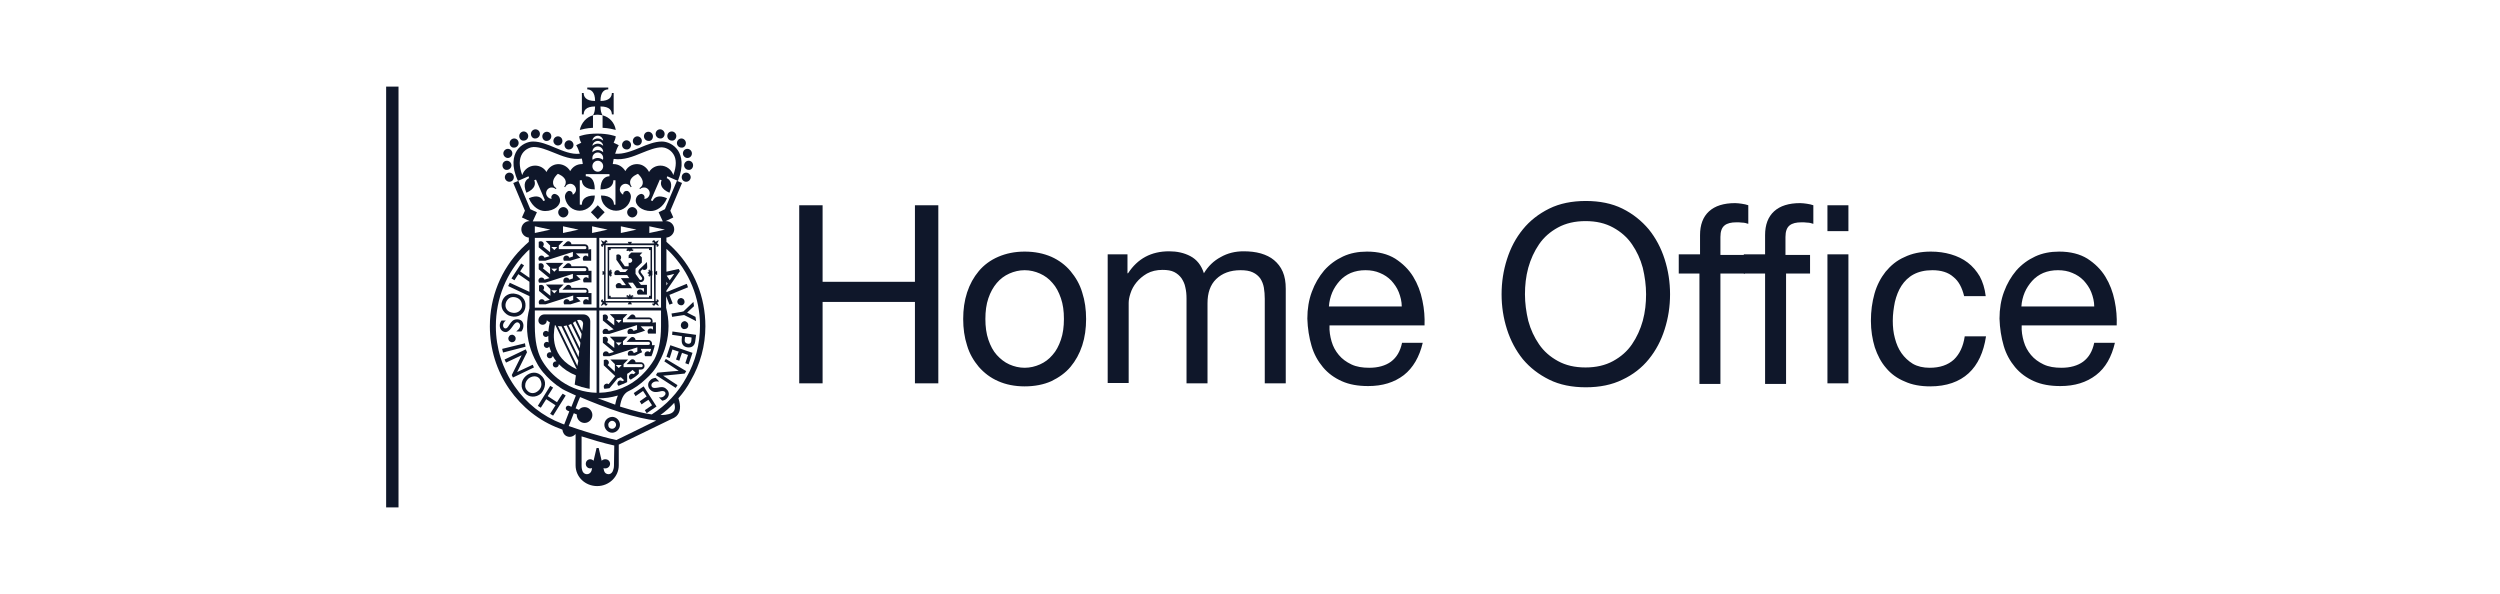 <svg width="202" height="48" viewBox="0 0 202 48" fill="none" xmlns="http://www.w3.org/2000/svg">
<g clip-path="url(#clip0_10_2780)">
<path d="M48.688 9.316V10.326C49.197 10.351 49.56 10.449 49.754 10.498C49.657 9.907 49.245 9.464 48.688 9.316Z" fill="#0F172A"/>
<path d="M48.082 8.602C48.082 8.946 48.009 9.168 47.913 9.316C47.913 9.316 48.082 9.267 48.3 9.267C48.445 9.267 48.663 9.316 48.688 9.316C48.591 9.168 48.518 8.946 48.518 8.602C49.269 8.602 49.438 8.946 49.438 9.242H49.584V7.517H49.438C49.438 7.813 49.245 8.158 48.518 8.158C48.518 7.394 48.857 7.222 49.148 7.222V7.074H47.452V7.222C47.743 7.222 48.082 7.419 48.082 8.158C47.331 8.158 47.162 7.813 47.162 7.517H47.016V9.242H47.162C47.162 8.946 47.331 8.602 48.082 8.602ZM47.913 9.316C47.38 9.464 46.968 9.932 46.847 10.499C47.041 10.449 47.404 10.351 47.913 10.326V9.316ZM48.833 34.323C48.833 34.668 49.124 34.964 49.463 34.964C49.802 34.964 50.093 34.668 50.093 34.323C50.093 33.978 49.802 33.683 49.463 33.683C49.099 33.707 48.833 33.978 48.833 34.323ZM49.148 34.323C49.148 34.151 49.293 34.003 49.463 34.003C49.632 34.003 49.778 34.151 49.778 34.323C49.778 34.496 49.632 34.644 49.463 34.644C49.269 34.644 49.148 34.52 49.148 34.323ZM47.694 25.971C47.694 25.651 47.452 25.404 47.137 25.404H43.989C43.722 25.404 43.504 25.626 43.504 25.897C43.504 26.094 43.65 26.242 43.843 26.242C44.037 26.242 44.182 26.094 44.182 25.872C44.255 25.946 44.328 25.996 44.425 26.045C44.376 26.242 44.328 26.513 44.303 26.833C44.255 26.759 44.182 26.735 44.11 26.735C43.989 26.735 43.868 26.833 43.868 26.981C43.868 27.104 43.964 27.228 44.11 27.228C44.182 27.228 44.255 27.178 44.303 27.129C44.303 27.302 44.303 27.474 44.328 27.671C44.279 27.646 44.231 27.622 44.182 27.622C44.061 27.622 43.94 27.72 43.94 27.868C43.94 27.991 44.037 28.115 44.182 28.115C44.255 28.115 44.352 28.065 44.376 27.991C44.376 28.016 44.376 28.041 44.4 28.065C44.449 28.213 44.497 28.361 44.546 28.484C44.522 28.459 44.473 28.459 44.425 28.459C44.303 28.459 44.182 28.558 44.182 28.706C44.182 28.829 44.279 28.952 44.425 28.952C44.546 28.952 44.643 28.854 44.667 28.755C44.739 28.903 44.836 29.051 44.958 29.199H44.909C44.788 29.199 44.667 29.297 44.667 29.445C44.667 29.593 44.764 29.691 44.909 29.691C45.03 29.691 45.151 29.593 45.151 29.445V29.42C45.515 29.79 45.975 30.11 46.532 30.332L46.435 31.071C46.435 31.071 46.653 31.17 46.992 31.268C47.331 31.367 47.646 31.416 47.646 31.416L47.694 25.971ZM44.836 26.267C44.836 26.267 44.861 26.267 44.885 26.291L46.605 29.839C44.473 28.854 44.691 27.08 44.836 26.267ZM46.653 29.568L45.079 26.341C45.175 26.365 45.272 26.365 45.369 26.365L46.726 29.149L46.653 29.568ZM46.75 28.854L45.539 26.341C45.636 26.341 45.708 26.316 45.781 26.291L46.798 28.41L46.75 28.854ZM46.847 28.139L45.926 26.267C45.999 26.242 46.072 26.218 46.144 26.168L46.895 27.696L46.847 28.139ZM46.944 27.425L46.29 26.094C46.362 26.045 46.435 25.996 46.483 25.946L46.992 26.981L46.944 27.425ZM47.113 26.193L47.041 26.735L46.629 25.872C46.677 25.848 46.726 25.848 46.774 25.848C46.968 25.823 47.137 25.996 47.113 26.193ZM45.611 11.706C45.611 11.509 45.781 11.336 45.975 11.336C46.169 11.336 46.338 11.509 46.338 11.706C46.338 11.928 46.169 12.075 45.975 12.075C45.781 12.1 45.611 11.928 45.611 11.706ZM40.791 14.318C40.791 14.12 40.961 13.948 41.155 13.948C41.373 13.948 41.518 14.12 41.518 14.318C41.518 14.539 41.349 14.687 41.155 14.687C40.961 14.687 40.791 14.515 40.791 14.318ZM40.598 13.357C40.598 13.135 40.767 12.987 40.961 12.987C41.155 12.987 41.324 13.159 41.324 13.357C41.324 13.554 41.155 13.726 40.961 13.726C40.767 13.751 40.598 13.578 40.598 13.357ZM40.67 12.396C40.67 12.199 40.84 12.026 41.034 12.026C41.252 12.026 41.397 12.199 41.397 12.396C41.397 12.593 41.227 12.765 41.034 12.765C40.84 12.765 40.67 12.593 40.67 12.396ZM41.179 11.558C41.179 11.361 41.349 11.188 41.542 11.188C41.76 11.188 41.906 11.361 41.906 11.558C41.906 11.755 41.736 11.928 41.542 11.928C41.349 11.952 41.179 11.78 41.179 11.558ZM41.954 10.991C41.954 10.794 42.124 10.622 42.317 10.622C42.511 10.622 42.681 10.794 42.681 10.991C42.681 11.213 42.511 11.361 42.317 11.361C42.124 11.386 41.954 11.213 41.954 10.991ZM42.899 10.819C42.899 10.622 43.068 10.449 43.262 10.449C43.48 10.449 43.625 10.622 43.625 10.819C43.625 11.016 43.456 11.188 43.262 11.188C43.068 11.213 42.899 11.041 42.899 10.819ZM43.819 11.016C43.819 10.819 43.989 10.646 44.182 10.646C44.4 10.646 44.546 10.819 44.546 11.016C44.546 11.213 44.376 11.386 44.182 11.386C43.989 11.41 43.819 11.238 43.819 11.016ZM44.715 11.386C44.715 11.188 44.885 11.016 45.079 11.016C45.297 11.016 45.442 11.188 45.442 11.386C45.442 11.607 45.272 11.755 45.079 11.755C44.885 11.755 44.715 11.583 44.715 11.386ZM50.989 11.706C50.989 11.509 50.819 11.336 50.625 11.336C50.432 11.336 50.262 11.509 50.262 11.706C50.262 11.928 50.432 12.075 50.625 12.075C50.819 12.1 50.989 11.928 50.989 11.706ZM55.809 14.318C55.809 14.12 55.639 13.948 55.445 13.948C55.227 13.948 55.082 14.12 55.082 14.318C55.082 14.539 55.252 14.687 55.445 14.687C55.639 14.687 55.809 14.515 55.809 14.318ZM56.002 13.357C56.002 13.135 55.833 12.987 55.639 12.987C55.445 12.987 55.276 13.159 55.276 13.357C55.276 13.554 55.445 13.726 55.639 13.726C55.833 13.751 56.002 13.578 56.002 13.357ZM55.906 12.396C55.906 12.199 55.736 12.026 55.542 12.026C55.324 12.026 55.179 12.199 55.179 12.396C55.179 12.593 55.349 12.765 55.542 12.765C55.76 12.765 55.906 12.593 55.906 12.396ZM55.421 11.558C55.421 11.361 55.252 11.188 55.058 11.188C54.864 11.188 54.694 11.361 54.694 11.558C54.694 11.755 54.864 11.928 55.058 11.928C55.252 11.952 55.421 11.78 55.421 11.558ZM54.646 10.991C54.646 10.794 54.477 10.622 54.283 10.622C54.065 10.622 53.919 10.794 53.919 10.991C53.919 11.213 54.089 11.361 54.283 11.361C54.477 11.386 54.646 11.213 54.646 10.991ZM53.702 10.819C53.702 10.622 53.532 10.449 53.338 10.449C53.12 10.449 52.975 10.622 52.975 10.819C52.975 11.016 53.144 11.188 53.338 11.188C53.532 11.213 53.702 11.041 53.702 10.819ZM52.757 11.016C52.757 10.819 52.587 10.646 52.394 10.646C52.175 10.646 52.03 10.819 52.03 11.016C52.03 11.213 52.2 11.386 52.394 11.386C52.611 11.41 52.757 11.238 52.757 11.016ZM51.861 11.386C51.861 11.188 51.691 11.016 51.497 11.016C51.303 11.016 51.134 11.188 51.134 11.386C51.134 11.607 51.303 11.755 51.497 11.755C51.715 11.755 51.861 11.583 51.861 11.386ZM51.497 17.151C51.497 16.929 51.303 16.732 51.086 16.732C50.868 16.732 50.674 16.929 50.674 17.151C50.674 17.372 50.868 17.57 51.086 17.57C51.303 17.57 51.497 17.372 51.497 17.151ZM48.809 19.664V24.444H52.975V19.664H48.809ZM52.854 24.32H48.93V19.812H52.83L52.854 24.32Z" fill="#0F172A"/>
<path d="M49.342 19.959H49.1V24.148H52.684V19.959H49.342ZM52.442 20.083V20.206H52.563V23.901H52.442V24.025H49.342V23.901H49.221V20.206H49.342V20.083H52.442Z" fill="#0F172A"/>
<path d="M52.273 21.167L52.079 21.364C52.079 21.364 52.055 21.364 52.055 21.389L51.691 21.733C51.57 21.832 51.546 22.005 51.643 22.128L51.861 22.423C51.885 22.448 51.885 22.473 51.885 22.522C51.885 22.547 51.861 22.596 51.837 22.596C51.812 22.62 51.788 22.62 51.74 22.62C51.715 22.62 51.667 22.596 51.667 22.571C51.667 22.571 51.449 22.276 51.352 22.128V21.709L51.861 21.216V20.797L51.691 20.625L51.909 20.403H51.013L50.795 20.625V20.871C50.819 20.846 50.868 20.846 50.892 20.846C50.989 20.846 51.086 20.945 51.086 21.044C51.086 21.142 50.989 21.241 50.892 21.241C50.868 21.241 50.819 21.241 50.795 21.216V21.512H50.48L50.117 20.994C50.165 20.945 50.19 20.871 50.19 20.797C50.19 20.649 50.069 20.551 49.947 20.551C49.899 20.551 49.85 20.576 49.802 20.6V21.019H49.826L50.165 21.512L50.335 21.758H50.747L50.529 21.98H50.093C50.069 21.881 49.972 21.832 49.875 21.832C49.778 21.832 49.681 21.906 49.657 21.98C49.657 22.005 49.633 22.029 49.633 22.078C49.633 22.128 49.657 22.202 49.681 22.226H50.674L50.843 22.473H50.165L50.432 22.842L50.577 23.039H50.238C50.214 22.941 50.117 22.867 49.996 22.867C49.899 22.867 49.802 22.941 49.754 23.039V23.113C49.754 23.187 49.778 23.236 49.826 23.286H51.062L50.892 23.039L50.747 22.842H51.134L51.279 23.039L51.449 23.286H52.03V23.557H51.958C51.934 23.458 51.837 23.384 51.715 23.384C51.594 23.384 51.522 23.458 51.473 23.557V23.631C51.473 23.704 51.498 23.754 51.546 23.803H52.273V23.015H51.788L51.546 22.694C51.594 22.744 51.643 22.793 51.715 22.793C51.788 22.793 51.861 22.793 51.934 22.744C52.006 22.694 52.03 22.62 52.055 22.547C52.055 22.473 52.055 22.399 52.006 22.325L51.788 22.029C51.74 21.98 51.764 21.881 51.812 21.857L51.909 21.758C52.006 21.832 52.127 21.832 52.224 21.758C52.273 21.709 52.297 21.66 52.297 21.586L52.273 21.167ZM47.743 17.151L48.3 16.584L48.857 17.151L48.3 17.718L47.743 17.151ZM45.103 17.151C45.103 16.929 45.297 16.732 45.515 16.732C45.733 16.732 45.927 16.929 45.927 17.151C45.927 17.373 45.733 17.57 45.515 17.57C45.297 17.57 45.103 17.373 45.103 17.151ZM52.684 27.893V27.77C52.684 27.597 52.563 27.474 52.394 27.474H51.352C51.352 27.351 51.231 27.228 51.11 27.228C51.037 27.228 50.989 27.252 50.94 27.302L50.626 27.622H52.394C52.466 27.622 52.515 27.671 52.515 27.745C52.515 27.819 52.466 27.868 52.394 27.868H50.335V27.573L50.698 27.203H49.269L49.633 27.573V28.115L49.051 27.646C49.1 27.597 49.124 27.523 49.124 27.449C49.124 27.302 49.003 27.203 48.882 27.203C48.833 27.203 48.761 27.228 48.712 27.252V27.696L49.608 28.435L49.197 28.558C49.172 28.46 49.075 28.386 48.954 28.386C48.809 28.386 48.712 28.509 48.712 28.632C48.712 28.681 48.736 28.755 48.761 28.78H49.269L51.498 28.065V28.41L51.207 28.534C51.183 28.41 51.086 28.336 50.965 28.336C50.819 28.336 50.722 28.46 50.722 28.583C50.722 28.632 50.747 28.706 50.771 28.731H51.328L51.667 28.558L51.885 28.46L51.788 28.238V28.189H52.612C52.612 28.213 52.587 28.262 52.587 28.287C52.563 28.336 52.539 28.41 52.515 28.46C52.466 28.41 52.394 28.386 52.321 28.386C52.176 28.386 52.079 28.509 52.079 28.632C52.079 28.681 52.103 28.755 52.127 28.78H52.636C52.709 28.632 52.757 28.46 52.781 28.361C52.854 28.139 52.902 27.942 52.902 27.868C52.927 27.893 52.684 27.893 52.684 27.893ZM49.996 27.918L49.754 27.671H50.238L49.996 27.918ZM52.709 26.07C52.733 26.02 52.733 25.996 52.733 25.947C52.733 25.774 52.612 25.651 52.442 25.651H51.352C51.352 25.528 51.231 25.404 51.11 25.404C51.037 25.404 50.989 25.429 50.94 25.478L50.626 25.799H52.466C52.539 25.799 52.587 25.848 52.587 25.922C52.587 25.996 52.539 26.045 52.466 26.045H50.335V25.749L50.698 25.38H49.269L49.633 25.749V26.291L49.051 25.823C49.1 25.774 49.124 25.7 49.124 25.651C49.124 25.503 49.003 25.404 48.882 25.404C48.833 25.404 48.761 25.429 48.712 25.454V25.897L49.584 26.612L49.172 26.735C49.148 26.636 49.051 26.562 48.93 26.562C48.785 26.562 48.688 26.686 48.688 26.809C48.688 26.858 48.712 26.932 48.736 26.981H49.245L51.473 26.267V26.636L51.183 26.735C51.158 26.636 51.062 26.562 50.94 26.562C50.795 26.562 50.698 26.686 50.698 26.809C50.698 26.858 50.722 26.932 50.747 26.981H51.304L51.861 26.809L52.127 26.71L51.909 26.513L51.764 26.365H52.757V26.636C52.709 26.587 52.636 26.538 52.563 26.538C52.418 26.538 52.321 26.661 52.321 26.784C52.321 26.834 52.345 26.907 52.37 26.957H52.999V26.045L52.709 26.07ZM49.996 26.094L49.754 25.848H50.238L49.996 26.094ZM51.788 29.273H51.352C51.352 29.149 51.231 29.026 51.11 29.026C51.037 29.026 50.989 29.051 50.94 29.1L50.626 29.421H51.812C51.885 29.421 51.934 29.47 51.934 29.544C51.934 29.618 51.885 29.667 51.812 29.667H50.383V29.421L50.747 29.051H49.318L49.681 29.421V30.036L49.1 29.494C49.148 29.445 49.197 29.371 49.197 29.297C49.197 29.149 49.075 29.051 48.954 29.051C48.906 29.051 48.833 29.076 48.785 29.1V29.519L49.705 30.381L49.754 30.332L49.172 31.047C49.124 30.997 49.051 30.997 49.003 30.997C48.857 31.022 48.761 31.145 48.785 31.268C48.785 31.318 48.809 31.367 48.833 31.416C48.93 31.416 49.051 31.392 49.245 31.367L49.899 30.578C49.996 30.554 50.069 30.505 50.165 30.48L50.432 30.726L50.286 30.8C50.214 30.751 50.117 30.726 50.044 30.751C49.923 30.8 49.85 30.948 49.899 31.071C49.923 31.12 49.947 31.145 49.972 31.17C49.972 31.17 50.069 31.145 50.165 31.096C50.262 31.047 50.359 31.022 50.359 31.022C50.48 30.973 50.577 30.923 50.674 30.874V30.209C50.843 30.11 50.989 30.012 51.11 29.889L51.352 30.11C51.304 30.16 51.255 30.184 51.183 30.233C51.11 30.184 51.013 30.184 50.94 30.233C50.892 30.258 50.843 30.332 50.819 30.381V30.48C50.819 30.505 50.843 30.554 50.843 30.578C50.868 30.628 50.916 30.652 50.965 30.677C51.086 30.603 51.183 30.529 51.304 30.455C51.376 30.406 51.473 30.332 51.546 30.258L51.619 30.184V29.864H51.788C51.958 29.864 52.079 29.741 52.079 29.568C52.079 29.421 51.958 29.273 51.788 29.273ZM49.996 29.741L49.754 29.494H50.238L49.996 29.741ZM47.525 23.68C47.549 23.631 47.549 23.606 47.549 23.557C47.549 23.384 47.428 23.261 47.259 23.261H46.169C46.169 23.138 46.048 23.015 45.927 23.015C45.854 23.015 45.806 23.039 45.757 23.089L45.442 23.409H47.283C47.356 23.409 47.404 23.458 47.404 23.532C47.404 23.606 47.356 23.655 47.283 23.655H45.176V23.36L45.539 22.99H44.11L44.473 23.36V23.902L43.892 23.433C43.94 23.384 43.965 23.31 43.965 23.261C43.965 23.113 43.844 23.015 43.722 23.015C43.65 23.015 43.601 23.039 43.553 23.064V23.507L44.425 24.222L44.013 24.345C43.989 24.247 43.892 24.173 43.771 24.173C43.626 24.173 43.529 24.296 43.529 24.419C43.529 24.493 43.553 24.542 43.577 24.591H44.086L46.314 23.877V24.247L46.023 24.345C45.999 24.247 45.902 24.173 45.781 24.173C45.636 24.173 45.539 24.296 45.539 24.419C45.539 24.493 45.563 24.542 45.587 24.591H46.096L46.653 24.419L46.92 24.345L46.702 24.148L46.556 24H47.549V24.271C47.501 24.222 47.428 24.173 47.356 24.173C47.21 24.173 47.113 24.296 47.113 24.419C47.113 24.493 47.138 24.542 47.162 24.591H47.792V23.68H47.525ZM44.788 23.704L44.546 23.458H45.03L44.788 23.704ZM47.525 21.931C47.549 21.881 47.549 21.857 47.549 21.807C47.549 21.635 47.428 21.512 47.259 21.512H46.169C46.169 21.389 46.048 21.265 45.927 21.265C45.854 21.265 45.806 21.29 45.757 21.339L45.442 21.66H47.259C47.331 21.66 47.38 21.709 47.38 21.783C47.38 21.857 47.331 21.906 47.259 21.906H45.151V21.61L45.515 21.241H44.086L44.449 21.61V22.152L43.868 21.684C43.916 21.635 43.94 21.561 43.94 21.512C43.94 21.364 43.819 21.265 43.698 21.265C43.626 21.265 43.577 21.29 43.529 21.315V21.758L44.401 22.473L43.989 22.596C43.965 22.497 43.868 22.423 43.747 22.423C43.601 22.423 43.504 22.547 43.504 22.67C43.504 22.719 43.529 22.793 43.553 22.842H44.062L46.29 22.128V22.497L45.999 22.596C45.975 22.497 45.878 22.423 45.757 22.423C45.612 22.423 45.515 22.547 45.515 22.67C45.515 22.719 45.539 22.793 45.563 22.842H46.096L46.653 22.67L46.92 22.571L46.702 22.374L46.556 22.226H47.549V22.497C47.501 22.448 47.428 22.399 47.356 22.399C47.21 22.399 47.113 22.522 47.113 22.645C47.113 22.694 47.138 22.768 47.162 22.818H47.792V21.881H47.525V21.931ZM44.788 21.955L44.546 21.709H45.03L44.788 21.955ZM47.525 20.157C47.549 20.107 47.549 20.083 47.549 20.034C47.549 19.861 47.428 19.738 47.259 19.738H46.169C46.169 19.615 46.048 19.491 45.927 19.491C45.854 19.491 45.806 19.516 45.757 19.565L45.442 19.886H47.259C47.331 19.886 47.38 19.935 47.38 20.009C47.38 20.083 47.331 20.132 47.259 20.132H45.151V19.836L45.515 19.467H44.086L44.449 19.836V20.378L43.868 19.91C43.916 19.861 43.94 19.787 43.94 19.738C43.94 19.59 43.819 19.491 43.698 19.491C43.626 19.491 43.577 19.516 43.529 19.541V19.984L44.401 20.699L43.989 20.822C43.965 20.723 43.868 20.649 43.747 20.649C43.601 20.649 43.504 20.773 43.504 20.896C43.504 20.97 43.529 21.019 43.553 21.068H44.062L46.29 20.354V20.723L45.999 20.822C45.975 20.723 45.878 20.649 45.757 20.649C45.612 20.649 45.515 20.773 45.515 20.896C45.515 20.97 45.539 21.019 45.563 21.068H46.072L46.629 20.896L46.895 20.822L46.678 20.625L46.532 20.477H47.525V20.748C47.477 20.699 47.404 20.649 47.331 20.649C47.186 20.649 47.089 20.773 47.089 20.896C47.089 20.97 47.113 21.019 47.138 21.068H47.767V20.132L47.525 20.157ZM44.788 20.206L44.546 19.96H45.03L44.788 20.206ZM55.106 24.665C55.276 24.616 55.349 24.444 55.3 24.296C55.276 24.222 55.228 24.148 55.155 24.123C55.082 24.074 55.01 24.074 54.937 24.099C54.864 24.123 54.792 24.173 54.767 24.247C54.719 24.32 54.719 24.394 54.743 24.468C54.792 24.616 54.961 24.69 55.106 24.665ZM54.259 25.331L54.307 25.602L55.276 25.454C55.3 25.454 56.245 25.947 56.245 25.947L56.197 25.602L55.518 25.257C55.567 25.207 56.075 24.739 56.075 24.739L56.027 24.394L56.003 24.419C56.003 24.419 55.252 25.134 55.228 25.158C55.228 25.183 54.259 25.331 54.259 25.331ZM55.01 26.291C55.01 26.365 55.034 26.439 55.106 26.513C55.155 26.562 55.228 26.612 55.325 26.587C55.397 26.587 55.47 26.562 55.542 26.489C55.591 26.439 55.615 26.365 55.615 26.267C55.615 26.193 55.591 26.119 55.518 26.045C55.47 25.996 55.397 25.947 55.3 25.947C55.131 25.971 55.01 26.119 55.01 26.291ZM54.331 26.784L54.307 27.055C54.307 27.055 55.058 27.154 55.106 27.178C55.106 27.203 55.082 27.4 55.082 27.4V27.523C55.082 27.646 55.106 27.77 55.179 27.868C55.252 27.967 55.373 28.041 55.542 28.065C55.882 28.115 56.124 27.942 56.172 27.597L56.245 27.055L54.331 26.784ZM55.882 27.277C55.882 27.302 55.857 27.548 55.857 27.548C55.833 27.794 55.639 27.794 55.567 27.77C55.421 27.745 55.325 27.646 55.325 27.523V27.474C55.325 27.474 55.349 27.277 55.349 27.228C55.397 27.203 55.857 27.252 55.882 27.277ZM54.162 27.893L53.847 28.829L54.113 28.928C54.113 28.928 54.331 28.262 54.331 28.238C54.356 28.262 54.792 28.386 54.84 28.41C54.816 28.46 54.622 29.051 54.622 29.051L54.889 29.149C54.889 29.149 55.082 28.534 55.106 28.509C55.131 28.534 55.567 28.657 55.591 28.681C55.567 28.731 55.373 29.346 55.373 29.346L55.639 29.445L55.954 28.509L54.162 27.893ZM53.799 29.002L53.678 29.199C53.678 29.199 54.743 29.889 54.84 29.962C54.719 29.962 53.12 30.11 53.12 30.11L52.999 30.307L54.598 31.342L54.743 31.12C54.743 31.12 53.678 30.431 53.581 30.357C53.702 30.357 55.325 30.184 55.325 30.184L55.446 29.987L53.799 29.002ZM53.169 31.318C52.975 31.342 52.806 31.392 52.684 31.268C52.636 31.219 52.587 31.071 52.709 30.948C52.83 30.825 52.999 30.8 53.193 30.825H53.266L52.975 30.529C52.781 30.554 52.636 30.603 52.515 30.751C52.418 30.849 52.37 30.973 52.37 31.096C52.37 31.244 52.418 31.367 52.539 31.49C52.781 31.736 53.048 31.687 53.29 31.638C53.459 31.589 53.605 31.564 53.726 31.663C53.75 31.712 53.774 31.736 53.774 31.786C53.774 31.86 53.75 31.909 53.678 31.983C53.581 32.081 53.459 32.131 53.29 32.106H53.242L53.508 32.377C53.653 32.352 53.774 32.303 53.871 32.205C53.992 32.081 54.041 31.958 54.041 31.835C54.041 31.712 53.992 31.564 53.871 31.465C53.653 31.219 53.387 31.268 53.169 31.318ZM52.006 31.219L51.207 31.761L51.352 32.007C51.352 32.007 51.909 31.613 51.958 31.589C51.982 31.613 52.224 32.007 52.248 32.032C52.224 32.057 51.691 32.426 51.691 32.426L51.837 32.673C51.837 32.673 52.37 32.303 52.394 32.303C52.418 32.328 52.66 32.697 52.684 32.746C52.66 32.771 52.103 33.141 52.103 33.141L52.248 33.387L53.048 32.845L52.006 31.219ZM45.006 32.5C44.982 32.475 44.279 32.032 44.255 32.007C44.279 31.983 44.691 31.318 44.691 31.318L44.449 31.17V31.194L43.456 32.796L43.698 32.944C43.698 32.944 44.11 32.278 44.134 32.254C44.158 32.278 44.861 32.722 44.885 32.746C44.861 32.771 44.449 33.436 44.449 33.436L44.691 33.584L45.709 31.958L45.466 31.81C45.442 31.81 45.03 32.451 45.006 32.5ZM44.037 31.071C44.062 30.825 43.965 30.603 43.819 30.431C43.408 29.962 42.85 30.061 42.487 30.381C42.269 30.578 42.148 30.825 42.148 31.071C42.124 31.318 42.221 31.539 42.39 31.736C42.729 32.131 43.311 32.155 43.722 31.786C43.892 31.589 44.013 31.342 44.037 31.071ZM43.747 31.071C43.747 31.244 43.65 31.441 43.504 31.564C43.214 31.835 42.826 31.835 42.584 31.539C42.463 31.416 42.414 31.244 42.439 31.096C42.439 30.923 42.536 30.751 42.681 30.603C42.826 30.48 43.02 30.406 43.19 30.406C43.359 30.406 43.504 30.48 43.601 30.603C43.698 30.751 43.747 30.899 43.747 31.071ZM43.044 29.47C43.044 29.47 41.882 30.012 41.785 30.061C41.833 29.962 42.584 28.46 42.584 28.46L42.487 28.238H42.463L40.767 29.051L40.889 29.297C40.889 29.297 42.051 28.755 42.148 28.706C42.1 28.805 41.349 30.307 41.349 30.307L41.446 30.505L43.141 29.692L43.044 29.47ZM42.414 27.721L42.39 27.745L40.574 28.189L40.646 28.484L42.463 28.016L42.414 27.721ZM41.542 27.105C41.47 27.055 41.397 27.031 41.325 27.055C41.252 27.055 41.179 27.105 41.131 27.178C41.082 27.252 41.058 27.326 41.082 27.4C41.082 27.474 41.131 27.548 41.203 27.597C41.276 27.646 41.349 27.671 41.421 27.646C41.591 27.622 41.688 27.474 41.664 27.302C41.639 27.203 41.591 27.154 41.542 27.105ZM41.421 26.365C41.542 26.193 41.639 26.045 41.809 26.045C41.857 26.045 41.906 26.07 41.954 26.119C42.003 26.168 42.027 26.242 42.027 26.316C42.027 26.464 41.93 26.612 41.761 26.735L41.712 26.784H42.124C42.245 26.636 42.293 26.489 42.293 26.291C42.293 26.168 42.245 26.045 42.172 25.947C42.075 25.848 41.93 25.799 41.785 25.799C41.446 25.799 41.3 26.02 41.155 26.242C41.058 26.39 40.985 26.538 40.84 26.538C40.792 26.538 40.743 26.513 40.719 26.489C40.67 26.439 40.646 26.365 40.646 26.291C40.646 26.168 40.719 26.02 40.84 25.922L40.889 25.897H40.525C40.428 26.02 40.38 26.144 40.38 26.291C40.38 26.464 40.428 26.587 40.525 26.686C40.622 26.784 40.743 26.834 40.889 26.834C41.131 26.784 41.276 26.562 41.421 26.365ZM41.3 25.552C41.567 25.626 41.833 25.577 42.051 25.454C42.245 25.331 42.39 25.134 42.439 24.887C42.487 24.641 42.463 24.394 42.342 24.197C42.221 23.976 41.978 23.803 41.712 23.754C41.179 23.606 40.67 23.902 40.549 24.419C40.525 24.493 40.525 24.567 40.525 24.641C40.525 24.813 40.574 24.961 40.646 25.084C40.816 25.331 41.034 25.503 41.3 25.552ZM40.864 24.493C40.913 24.32 41.01 24.197 41.131 24.099C41.276 24 41.47 23.976 41.664 24.025C41.857 24.074 42.027 24.197 42.1 24.345C42.172 24.493 42.197 24.641 42.172 24.813C42.075 25.158 41.736 25.355 41.349 25.257C40.985 25.183 40.767 24.863 40.864 24.493Z" fill="#0F172A"/>
<path d="M56.996 26.365C56.996 24 56.1 21.783 54.453 20.107C54.259 19.91 54.065 19.738 53.847 19.541V19.196C54.186 19.171 54.477 18.875 54.477 18.53C54.477 18.161 54.186 17.865 53.823 17.865H53.774L54.404 17.57L54.162 17.027L55.106 14.786L54.695 14.613L53.726 16.904L53.217 17.151L53.556 17.89H43.044L43.383 17.151L42.85 16.904L41.882 14.613L41.47 14.786L42.414 17.027L42.172 17.57L42.802 17.865H42.778C42.414 17.865 42.124 18.161 42.124 18.53C42.124 18.875 42.39 19.171 42.729 19.196V19.541C42.536 19.713 42.318 19.91 42.124 20.107C40.477 21.783 39.581 24 39.581 26.365C39.581 28.188 40.113 29.938 41.155 31.441C42.172 32.894 43.553 34.003 45.2 34.619C45.2 34.619 45.297 34.644 45.442 34.717C45.466 34.964 45.612 35.185 45.83 35.259C46.072 35.358 46.338 35.259 46.484 35.087H46.508V37.6C46.508 38.536 47.283 39.275 48.252 39.275C49.221 39.275 49.996 38.512 49.996 37.6V35.925L54.259 33.855C54.404 33.806 54.525 33.732 54.646 33.633C54.985 33.313 55.034 32.82 54.816 32.18C55.203 31.736 55.542 31.268 55.809 30.751C56.584 29.42 56.996 27.917 56.996 26.365ZM52.466 18.284L53.726 18.555L52.466 18.826V18.284ZM48.421 31.736V25.084H53.411V26.341C53.411 27.573 53.193 28.41 52.878 29.026C52.612 29.47 52.297 29.888 51.909 30.258L51.837 30.332C50.916 31.219 49.681 31.712 48.421 31.736ZM49.923 31.958C49.826 32.18 49.754 32.426 49.705 32.697C49.221 32.525 48.761 32.352 48.3 32.18C48.857 32.204 49.414 32.106 49.923 31.958ZM48.421 24.862V19.22H53.411V24.862H48.421ZM50.165 18.284L51.425 18.555L50.165 18.826V18.284ZM47.84 18.284L49.1 18.555L47.84 18.826V18.284ZM45.491 18.284L46.75 18.555L45.491 18.826V18.284ZM43.214 18.284L44.473 18.555L43.214 18.826V18.284ZM43.214 23.655V19.22H48.203V24.862H43.214V23.655ZM43.214 25.084H48.203V31.736C47.186 31.712 46.193 31.391 45.345 30.8C45.321 30.775 45.273 30.751 45.248 30.726L45.224 30.701C45.2 30.677 45.176 30.677 45.151 30.652C45.127 30.628 45.103 30.603 45.079 30.603L45.055 30.578C44.522 30.159 44.062 29.617 43.722 29.001C43.408 28.386 43.214 27.548 43.214 26.341V25.084ZM45.587 34.298C45.515 34.274 45.442 34.249 45.394 34.225C43.843 33.633 42.511 32.574 41.567 31.194C40.598 29.79 40.065 28.114 40.065 26.365C40.065 24.123 40.913 22.029 42.487 20.427C42.584 20.329 42.681 20.23 42.778 20.157V22.448C42.439 22.201 42.051 21.955 42.027 21.93C42.051 21.906 42.342 21.438 42.342 21.438L42.1 21.29V21.314L41.325 22.497L41.567 22.645C41.567 22.645 41.857 22.201 41.882 22.152C41.906 22.177 42.414 22.497 42.778 22.768V23.581L41.179 22.842V22.867L41.058 23.113L42.778 23.926V24.912C42.657 25.38 42.584 25.872 42.584 26.39C42.584 27.449 42.875 28.435 43.359 29.297C43.674 29.913 44.086 30.332 44.473 30.701C44.643 30.849 44.812 30.997 45.006 31.145C45.03 31.145 45.03 31.17 45.055 31.17C45.079 31.194 45.103 31.194 45.127 31.219C45.151 31.244 45.176 31.244 45.2 31.268L45.224 31.293C45.37 31.391 45.515 31.49 45.684 31.564C45.902 31.662 46.193 31.81 46.532 31.958L46.169 32.87L45.999 32.796C45.902 32.746 45.781 32.796 45.733 32.894C45.684 32.993 45.733 33.116 45.83 33.165L45.999 33.239L45.587 34.298ZM49.608 37.625C49.608 37.797 49.56 37.97 49.487 38.117C49.414 38.241 49.293 38.315 49.172 38.315C49.003 38.315 48.857 38.216 48.809 38.044C48.809 38.019 48.785 37.945 48.761 37.822C48.809 37.846 48.857 37.846 48.906 37.846C49.124 37.846 49.293 37.674 49.293 37.477C49.293 37.255 49.124 37.107 48.906 37.107C48.785 37.107 48.688 37.157 48.615 37.23C48.494 36.738 48.373 36.196 48.373 36.196H48.203C48.203 36.196 48.082 36.738 47.961 37.23C47.889 37.157 47.792 37.107 47.695 37.107C47.477 37.107 47.331 37.28 47.331 37.477C47.331 37.699 47.501 37.846 47.695 37.846C47.743 37.846 47.792 37.846 47.84 37.822C47.816 37.92 47.792 38.019 47.792 38.044C47.743 38.191 47.598 38.315 47.428 38.315C47.283 38.315 47.162 38.241 47.089 38.117C47.017 37.97 46.992 37.797 46.992 37.625V35.259C47.767 35.506 48.736 35.801 49.633 35.998L49.608 37.625ZM49.802 35.555C48.446 35.259 46.871 34.742 45.951 34.422C46.048 34.2 46.193 33.806 46.363 33.387L46.605 33.486V33.535C46.605 33.88 46.895 34.175 47.234 34.175C47.574 34.175 47.864 33.88 47.864 33.535C47.864 33.19 47.574 32.894 47.234 32.894C47.041 32.894 46.895 32.968 46.774 33.116L46.508 32.993C46.653 32.623 46.774 32.278 46.871 32.081C47.792 32.475 48.978 32.944 50.117 33.313C51.328 33.683 52.297 33.904 53.023 33.978C51.74 34.619 49.899 35.506 49.802 35.555ZM54.38 33.288C54.259 33.412 53.968 33.535 53.363 33.535C53.774 33.239 54.138 32.919 54.477 32.549C54.574 32.894 54.549 33.141 54.38 33.288ZM52.66 33.486C52.079 33.412 51.279 33.215 50.238 32.894C50.19 32.87 50.141 32.87 50.093 32.845C50.19 32.229 50.383 31.835 50.722 31.638C51.255 31.391 51.74 31.046 52.176 30.628C52.563 30.283 52.951 29.864 53.242 29.273C53.726 28.41 54.017 27.4 54.017 26.341C54.017 25.848 53.944 25.33 53.823 24.862V23.926L54.089 24.616L54.356 24.517C54.356 24.517 54.089 23.852 54.089 23.828C54.138 23.803 55.591 23.212 55.591 23.212L55.494 22.941H55.47L53.847 23.606V23.483L54.937 21.906L54.84 21.733H54.816L53.847 21.955V20.107C53.944 20.206 54.041 20.28 54.138 20.378C55.688 21.955 56.56 24.074 56.56 26.316C56.56 27.77 56.197 29.223 55.47 30.48C54.792 31.736 53.823 32.746 52.66 33.486ZM53.944 22.916L53.847 23.064V22.768L53.944 22.916ZM53.871 22.275C53.92 22.275 54.404 22.152 54.477 22.128C54.428 22.201 54.138 22.62 54.113 22.645C54.089 22.62 53.895 22.325 53.871 22.275Z" fill="#0F172A"/>
<path d="M54.791 12.174C54.452 11.656 53.895 11.435 53.483 11.435C52.902 11.435 52.297 11.681 51.715 11.928C51.061 12.198 50.383 12.47 49.705 12.42C49.778 12.174 49.874 11.928 49.996 11.73L49.584 11.533C49.657 11.386 49.729 11.213 49.753 11.016C49.705 10.991 49.148 10.794 48.252 10.794C47.355 10.794 46.847 10.991 46.798 11.016C46.823 11.213 46.871 11.386 46.968 11.533L46.556 11.73C46.677 11.928 46.774 12.174 46.847 12.42C46.169 12.494 45.49 12.198 44.836 11.928C44.255 11.681 43.65 11.435 43.068 11.435C42.657 11.435 42.099 11.656 41.76 12.174C41.494 12.593 41.276 13.381 41.857 14.638V14.613L42.705 14.243L42.753 14.391C42.487 14.514 42.221 14.835 42.535 15.574C43.262 15.254 43.286 14.835 43.165 14.564L43.31 14.514L43.674 15.352L44.037 16.19L43.892 16.239C43.771 15.968 43.456 15.697 42.729 16.017C43.044 16.756 43.601 17.052 44.037 17.052C44.788 17.052 45.321 16.584 45.248 16.116C45.2 15.771 44.885 15.648 44.764 15.672C44.618 15.697 44.522 15.87 44.546 15.968C44.546 15.993 44.57 16.017 44.57 16.042L44.546 16.067C44.352 16.042 44.182 15.894 44.134 15.697C44.086 15.451 44.255 15.204 44.497 15.155C44.643 15.13 44.788 15.18 44.909 15.278L44.958 15.204C44.812 15.13 44.715 15.007 44.691 14.835C44.618 14.441 45.054 14.046 45.079 14.046C45.079 14.046 45.636 14.243 45.708 14.638C45.733 14.81 45.684 14.958 45.587 15.081L45.66 15.13C45.708 15.007 45.83 14.884 45.999 14.859C46.241 14.81 46.483 14.983 46.532 15.229C46.58 15.426 46.459 15.648 46.29 15.722L46.266 15.697V15.623C46.241 15.5 46.096 15.401 45.951 15.426C45.83 15.451 45.587 15.672 45.66 16.017C45.781 16.609 46.266 17.027 46.847 17.027C47.428 17.027 48.058 16.535 48.058 15.796C47.21 15.796 47.016 16.19 47.016 16.535H46.847V14.564H47.016C47.016 14.884 47.234 15.303 48.058 15.303C48.058 14.441 47.67 14.243 47.331 14.243V14.071H49.245V14.243C48.93 14.243 48.518 14.465 48.518 15.303C49.366 15.303 49.56 14.909 49.56 14.564H49.729V16.535H49.608C49.608 16.215 49.39 15.796 48.566 15.796C48.566 16.535 49.172 17.027 49.778 17.027C50.359 17.027 50.868 16.609 50.965 16.017C51.037 15.672 50.795 15.426 50.674 15.426C50.529 15.401 50.383 15.5 50.359 15.623V15.697L50.335 15.722C50.165 15.623 50.044 15.426 50.093 15.229C50.141 14.983 50.383 14.81 50.625 14.859C50.771 14.884 50.892 14.983 50.965 15.13L51.037 15.081C50.94 14.958 50.892 14.81 50.916 14.638C50.989 14.243 51.546 14.046 51.546 14.046C51.546 14.046 52.006 14.441 51.933 14.835C51.909 15.007 51.788 15.13 51.667 15.204L51.715 15.278C51.812 15.18 51.958 15.13 52.127 15.155C52.369 15.204 52.539 15.451 52.49 15.697C52.442 15.919 52.272 16.067 52.079 16.067L52.054 16.042C52.079 16.017 52.079 15.993 52.079 15.968C52.103 15.845 52.006 15.697 51.861 15.672C51.74 15.648 51.425 15.771 51.376 16.116C51.304 16.584 51.861 17.052 52.587 17.052C53.023 17.052 53.58 16.756 53.895 16.017C53.169 15.697 52.854 15.968 52.733 16.239L52.587 16.19L52.951 15.352L53.314 14.514L53.459 14.564C53.338 14.835 53.362 15.254 54.089 15.574C54.404 14.835 54.138 14.514 53.871 14.391L53.919 14.243L54.767 14.613V14.638C55.276 13.357 55.058 12.593 54.791 12.174ZM47.016 13.258C46.605 13.258 46.266 13.48 46.072 13.825C45.854 13.43 45.369 13.184 44.909 13.283C44.57 13.357 44.279 13.603 44.158 13.899C43.965 13.578 43.625 13.381 43.238 13.381C42.753 13.381 42.342 13.701 42.196 14.145C41.93 13.43 41.93 12.839 42.196 12.42C42.463 12.001 42.923 11.878 43.117 11.878C43.625 11.878 44.158 12.1 44.715 12.322C45.442 12.617 46.193 12.938 47.016 12.815C47.041 12.962 47.065 13.085 47.089 13.233C47.065 13.258 47.041 13.258 47.016 13.258ZM48.3 10.967C48.518 10.967 48.712 11.139 48.736 11.361C48.615 11.262 48.47 11.188 48.3 11.188C48.131 11.188 47.985 11.262 47.864 11.361C47.888 11.139 48.082 10.967 48.3 10.967ZM48.3 11.386C48.518 11.386 48.712 11.558 48.736 11.78C48.615 11.681 48.47 11.607 48.3 11.607C48.131 11.607 47.985 11.681 47.864 11.78C47.888 11.558 48.082 11.386 48.3 11.386ZM48.3 13.874C48.058 13.874 47.864 13.677 47.864 13.43C47.864 13.184 48.058 12.987 48.3 12.987C48.542 12.987 48.736 13.184 48.736 13.43C48.736 13.677 48.542 13.874 48.3 13.874ZM48.712 12.913C48.591 12.815 48.445 12.765 48.3 12.765C48.131 12.765 48.009 12.815 47.888 12.913C47.864 12.864 47.864 12.815 47.864 12.765C47.864 12.519 48.058 12.322 48.3 12.322C48.542 12.322 48.736 12.519 48.736 12.765C48.736 12.815 48.736 12.864 48.712 12.913ZM48.736 12.297C48.615 12.198 48.47 12.125 48.3 12.125C48.131 12.125 47.985 12.198 47.864 12.297V12.273C47.864 12.026 48.058 11.829 48.3 11.829C48.542 11.829 48.736 12.026 48.736 12.273V12.297ZM54.404 14.145C54.259 13.701 53.847 13.381 53.362 13.381C52.975 13.381 52.636 13.578 52.442 13.899C52.297 13.603 52.03 13.357 51.691 13.283C51.207 13.184 50.746 13.406 50.529 13.825C50.335 13.504 49.996 13.258 49.584 13.258H49.511C49.535 13.135 49.56 12.987 49.584 12.839C50.407 12.962 51.158 12.642 51.885 12.346C52.442 12.125 52.975 11.903 53.483 11.903C53.677 11.903 54.138 12.026 54.404 12.445C54.67 12.839 54.67 13.43 54.404 14.145ZM50.892 19.541H50.722L50.819 19.738H50.916L50.892 19.812L50.916 19.762H50.94L50.965 19.738L51.061 19.541H50.892ZM48.881 19.713L48.857 19.738V19.812L48.688 19.787V19.664L48.566 19.442L48.591 19.417L48.809 19.541H48.93V19.713L48.881 19.688" fill="#0F172A"/>
<path d="M49.003 19.664C48.979 19.664 48.954 19.639 48.954 19.615C48.954 19.59 48.979 19.565 49.003 19.565C49.027 19.565 49.027 19.565 49.051 19.59H49.075V19.541C49.075 19.467 49.027 19.418 48.954 19.418C48.882 19.418 48.833 19.467 48.833 19.541C48.833 19.615 48.882 19.664 48.954 19.664H49.003ZM48.809 19.861C48.809 19.836 48.785 19.812 48.761 19.812C48.736 19.812 48.712 19.836 48.712 19.861C48.712 19.886 48.712 19.886 48.736 19.91V19.935H48.688C48.615 19.935 48.567 19.886 48.567 19.812C48.567 19.738 48.615 19.689 48.688 19.689C48.761 19.689 48.809 19.738 48.809 19.812V19.861ZM48.882 24.419L48.858 24.394V24.32L48.688 24.345V24.444L48.567 24.665L48.591 24.715L48.809 24.567H48.93V24.394L48.882 24.419Z" fill="#0F172A"/>
<path d="M49.003 24.444C48.979 24.444 48.954 24.468 48.954 24.493C48.954 24.518 48.979 24.542 49.003 24.542C49.027 24.542 49.027 24.542 49.051 24.518H49.075V24.567C49.075 24.641 49.027 24.69 48.954 24.69C48.882 24.69 48.833 24.641 48.833 24.567C48.833 24.493 48.882 24.444 48.954 24.444H49.003ZM48.809 24.271C48.809 24.296 48.785 24.32 48.761 24.32C48.736 24.32 48.712 24.296 48.712 24.271C48.712 24.247 48.712 24.247 48.736 24.222V24.197H48.688C48.615 24.197 48.567 24.247 48.567 24.32C48.567 24.394 48.615 24.444 48.688 24.444C48.761 24.444 48.809 24.394 48.809 24.32V24.271ZM52.903 24.419L52.927 24.394V24.32L53.096 24.345V24.444L53.217 24.665L53.193 24.715L52.975 24.567H52.854V24.394L52.903 24.419Z" fill="#0F172A"/>
<path d="M52.781 24.444C52.805 24.444 52.83 24.468 52.83 24.493C52.83 24.517 52.805 24.542 52.781 24.542C52.757 24.542 52.757 24.542 52.733 24.517H52.709V24.567C52.709 24.641 52.757 24.69 52.83 24.69C52.902 24.69 52.951 24.641 52.951 24.567C52.951 24.493 52.902 24.444 52.83 24.444H52.781ZM52.975 24.271C52.975 24.296 52.999 24.32 53.023 24.32C53.048 24.32 53.072 24.296 53.072 24.271C53.072 24.247 53.072 24.247 53.048 24.222V24.197H53.096C53.169 24.197 53.217 24.247 53.217 24.32C53.217 24.394 53.169 24.444 53.096 24.444C53.023 24.444 52.975 24.394 52.975 24.32V24.271ZM52.902 19.713L52.926 19.738V19.812L53.096 19.787V19.664L53.217 19.442L53.193 19.418L52.975 19.541H52.854V19.713L52.902 19.689" fill="#0F172A"/>
<path d="M52.781 19.664C52.806 19.664 52.83 19.639 52.83 19.615C52.83 19.59 52.806 19.565 52.781 19.565C52.757 19.565 52.757 19.565 52.733 19.59H52.709V19.541C52.709 19.467 52.757 19.418 52.83 19.418C52.902 19.418 52.951 19.467 52.951 19.541C52.951 19.615 52.902 19.664 52.83 19.664H52.781ZM52.975 19.861C52.975 19.836 52.999 19.812 53.023 19.812C53.048 19.812 53.072 19.836 53.072 19.861C53.072 19.886 53.072 19.886 53.048 19.91V19.935H53.096C53.169 19.935 53.217 19.886 53.217 19.812C53.217 19.738 53.169 19.689 53.096 19.689C53.023 19.689 52.975 19.738 52.975 19.812V19.861ZM50.698 20.009H51.062V20.255H50.698V20.009Z" fill="#0F172A"/>
<path d="M50.916 20.329H50.868L50.795 20.181H50.989L50.916 20.329ZM51.159 20.157L51.134 20.181C51.11 20.181 51.086 20.157 51.086 20.132C51.086 20.107 51.11 20.083 51.134 20.083H51.086C51.038 20.083 50.989 20.132 50.989 20.181C50.989 20.231 51.038 20.28 51.086 20.28C51.134 20.28 51.183 20.231 51.183 20.181C51.159 20.181 51.159 20.181 51.159 20.157ZM50.626 20.157L50.65 20.181C50.674 20.181 50.698 20.157 50.698 20.132C50.698 20.107 50.674 20.083 50.65 20.083H50.698C50.747 20.083 50.795 20.132 50.795 20.181C50.795 20.231 50.747 20.28 50.698 20.28C50.65 20.28 50.602 20.231 50.602 20.181C50.626 20.181 50.626 20.181 50.626 20.157ZM50.892 24.591H51.062L50.965 24.394L50.892 24.37H50.868H50.844L50.82 24.394L50.723 24.591H50.892ZM50.723 23.926H51.086V24.173H50.723V23.926Z" fill="#0F172A"/>
<path d="M50.868 23.778H50.916L50.989 23.951H50.795L50.868 23.778ZM50.626 23.975L50.65 23.951C50.674 23.951 50.698 23.975 50.698 24C50.698 24.025 50.674 24.049 50.65 24.049H50.698C50.747 24.049 50.795 24 50.795 23.951C50.795 23.901 50.747 23.852 50.698 23.852C50.65 23.852 50.602 23.901 50.602 23.951C50.626 23.951 50.626 23.951 50.626 23.975ZM51.159 23.975L51.134 23.951C51.11 23.951 51.086 23.975 51.086 24C51.086 24.025 51.11 24.049 51.134 24.049H51.086C51.038 24.049 50.989 24 50.989 23.951C50.989 23.901 51.038 23.852 51.086 23.852C51.134 23.852 51.183 23.901 51.183 23.951C51.159 23.951 51.159 23.951 51.159 23.975ZM53.096 22.054V21.881L52.903 21.98V22.078L52.854 22.054L52.903 22.103H52.878L52.903 22.128L53.096 22.226V22.054ZM52.467 21.881H52.709V22.251H52.467V21.881ZM52.321 22.078V22.029L52.467 21.955V22.152L52.321 22.078Z" fill="#0F172A"/>
<path d="M52.515 22.325L52.491 22.3C52.491 22.276 52.515 22.251 52.539 22.251C52.563 22.251 52.588 22.276 52.588 22.3V22.251C52.588 22.202 52.539 22.152 52.491 22.152C52.442 22.152 52.394 22.202 52.394 22.251C52.394 22.3 52.442 22.349 52.491 22.349L52.515 22.325ZM52.515 21.807L52.491 21.832C52.491 21.857 52.515 21.881 52.539 21.881C52.563 21.881 52.588 21.857 52.588 21.832V21.881C52.588 21.93 52.539 21.98 52.491 21.98C52.442 21.98 52.394 21.93 52.394 21.881C52.394 21.832 52.442 21.783 52.491 21.783L52.515 21.807ZM48.688 22.054V21.881L48.882 21.98V22.078L48.93 22.054L48.882 22.103H48.906L48.882 22.128L48.688 22.226V22.054ZM49.148 21.881H49.39V22.251H49.148V21.881Z" fill="#0F172A"/>
<path d="M49.463 22.078V22.029L49.318 21.955V22.152L49.463 22.078Z" fill="#0F172A"/>
<path d="M49.293 22.325L49.318 22.3C49.318 22.276 49.293 22.251 49.269 22.251C49.245 22.251 49.221 22.276 49.221 22.3V22.251C49.221 22.202 49.269 22.152 49.318 22.152C49.366 22.152 49.414 22.202 49.414 22.251C49.414 22.3 49.366 22.349 49.318 22.349C49.318 22.349 49.293 22.349 49.293 22.325ZM49.293 21.807L49.318 21.832C49.318 21.857 49.293 21.881 49.269 21.881C49.245 21.881 49.221 21.857 49.221 21.832V21.881C49.221 21.93 49.269 21.98 49.318 21.98C49.366 21.98 49.414 21.93 49.414 21.881C49.414 21.832 49.366 21.783 49.318 21.783C49.318 21.783 49.293 21.783 49.293 21.807Z" fill="#0F172A"/>
<path d="M66.466 16.584V22.768H73.927V16.584H75.816V30.973H73.927V24.394H66.466V30.973H64.577V16.584H66.466ZM78.141 23.631C78.359 22.965 78.674 22.399 79.086 21.906C79.498 21.413 80.03 21.019 80.66 20.748C81.29 20.477 81.992 20.329 82.792 20.329C83.615 20.329 84.318 20.477 84.947 20.748C85.553 21.019 86.086 21.413 86.498 21.906C86.909 22.399 87.248 22.965 87.442 23.631C87.66 24.296 87.757 25.01 87.757 25.774C87.757 26.538 87.66 27.252 87.442 27.918C87.224 28.583 86.909 29.149 86.498 29.642C86.086 30.135 85.553 30.505 84.947 30.8C84.342 31.071 83.615 31.219 82.792 31.219C81.992 31.219 81.266 31.071 80.66 30.8C80.03 30.529 79.522 30.135 79.086 29.642C78.674 29.149 78.335 28.583 78.141 27.918C77.923 27.252 77.826 26.538 77.826 25.774C77.826 25.01 77.923 24.296 78.141 23.631ZM79.861 27.449C80.03 27.942 80.248 28.361 80.539 28.681C80.83 29.002 81.169 29.273 81.556 29.445C81.944 29.617 82.356 29.716 82.792 29.716C83.228 29.716 83.639 29.617 84.027 29.445C84.415 29.273 84.754 29.026 85.044 28.681C85.335 28.361 85.553 27.942 85.722 27.449C85.892 26.957 85.965 26.39 85.965 25.774C85.965 25.134 85.892 24.591 85.722 24.099C85.553 23.606 85.335 23.187 85.044 22.867C84.754 22.522 84.415 22.276 84.027 22.103C83.639 21.931 83.228 21.832 82.792 21.832C82.356 21.832 81.944 21.931 81.556 22.103C81.169 22.276 80.83 22.522 80.539 22.867C80.248 23.212 80.03 23.606 79.861 24.099C79.691 24.591 79.619 25.158 79.619 25.774C79.619 26.39 79.691 26.957 79.861 27.449ZM91.1 20.551V22.078H91.148C91.923 20.896 93.013 20.305 94.466 20.305C95.096 20.305 95.677 20.428 96.186 20.699C96.695 20.97 97.058 21.413 97.276 22.078C97.615 21.512 98.075 21.068 98.632 20.773C99.19 20.452 99.819 20.305 100.473 20.305C100.982 20.305 101.442 20.354 101.878 20.477C102.29 20.6 102.653 20.773 102.944 21.019C103.235 21.265 103.477 21.561 103.646 21.955C103.816 22.349 103.889 22.793 103.889 23.335V30.973H102.193V24.148C102.193 23.828 102.169 23.532 102.12 23.236C102.072 22.965 101.975 22.719 101.83 22.497C101.684 22.3 101.491 22.128 101.224 22.005C100.958 21.881 100.643 21.832 100.231 21.832C99.408 21.832 98.754 22.078 98.269 22.547C97.785 23.015 97.567 23.68 97.567 24.493V30.973H95.871V24.148C95.871 23.803 95.847 23.507 95.774 23.212C95.726 22.941 95.605 22.694 95.46 22.473C95.314 22.276 95.12 22.103 94.878 21.98C94.636 21.857 94.321 21.807 93.933 21.807C93.449 21.807 93.037 21.906 92.674 22.103C92.335 22.3 92.044 22.547 91.826 22.817C91.608 23.088 91.439 23.384 91.342 23.704C91.245 24 91.197 24.247 91.197 24.468V30.948H89.501V20.551H91.1ZM113.432 30.307C112.657 30.899 111.712 31.194 110.549 31.194C109.726 31.194 109.024 31.071 108.418 30.8C107.812 30.529 107.304 30.16 106.892 29.667C106.48 29.174 106.165 28.607 105.972 27.942C105.778 27.277 105.657 26.538 105.633 25.749C105.633 24.961 105.754 24.222 105.996 23.581C106.238 22.916 106.577 22.349 106.989 21.857C107.425 21.364 107.934 20.994 108.515 20.723C109.096 20.452 109.75 20.329 110.453 20.329C111.373 20.329 112.124 20.526 112.729 20.896C113.335 21.29 113.819 21.758 114.183 22.349C114.546 22.941 114.788 23.581 114.934 24.296C115.079 24.986 115.127 25.651 115.103 26.291H107.425C107.401 26.759 107.473 27.178 107.594 27.597C107.716 28.016 107.909 28.361 108.176 28.681C108.442 29.002 108.781 29.248 109.193 29.445C109.605 29.642 110.089 29.716 110.646 29.716C111.349 29.716 111.954 29.544 112.39 29.223C112.851 28.878 113.141 28.386 113.286 27.696H114.958C114.691 28.829 114.183 29.716 113.432 30.307ZM113.02 23.606C112.875 23.236 112.657 22.941 112.415 22.67C112.148 22.399 111.857 22.202 111.494 22.054C111.155 21.906 110.767 21.832 110.331 21.832C109.895 21.832 109.508 21.906 109.145 22.054C108.806 22.202 108.491 22.423 108.248 22.694C108.006 22.965 107.788 23.286 107.643 23.631C107.498 23.976 107.401 24.37 107.376 24.764H113.262C113.262 24.37 113.165 23.976 113.02 23.606ZM121.764 20.945C122.055 20.034 122.466 19.245 123.048 18.531C123.605 17.841 124.331 17.274 125.179 16.855C126.027 16.436 127.02 16.239 128.134 16.239C129.248 16.239 130.242 16.436 131.089 16.855C131.937 17.274 132.639 17.841 133.221 18.531C133.778 19.22 134.214 20.034 134.504 20.945C134.795 21.857 134.94 22.793 134.94 23.778C134.94 24.764 134.795 25.7 134.504 26.612C134.214 27.523 133.802 28.312 133.221 29.026C132.664 29.716 131.937 30.283 131.089 30.677C130.242 31.096 129.248 31.293 128.134 31.293C127.02 31.293 126.027 31.096 125.179 30.677C124.331 30.258 123.629 29.716 123.048 29.026C122.491 28.336 122.055 27.523 121.764 26.612C121.473 25.7 121.328 24.764 121.328 23.778C121.328 22.793 121.473 21.857 121.764 20.945ZM123.484 25.922C123.677 26.636 123.968 27.252 124.356 27.819C124.743 28.386 125.252 28.829 125.882 29.174C126.511 29.519 127.238 29.691 128.11 29.691C128.958 29.691 129.709 29.519 130.338 29.174C130.968 28.829 131.477 28.386 131.864 27.819C132.252 27.252 132.543 26.612 132.736 25.922C132.93 25.207 133.003 24.493 133.003 23.778C133.003 23.064 132.906 22.349 132.736 21.635C132.543 20.92 132.252 20.305 131.864 19.738C131.477 19.171 130.968 18.728 130.338 18.383C129.709 18.038 128.982 17.865 128.11 17.865C127.262 17.865 126.511 18.038 125.882 18.383C125.252 18.728 124.743 19.171 124.356 19.738C123.968 20.305 123.677 20.945 123.484 21.635C123.29 22.349 123.217 23.064 123.217 23.778C123.217 24.493 123.314 25.207 123.484 25.922ZM135.643 22.054V20.551H137.363V18.999C137.363 18.161 137.605 17.52 138.089 17.077C138.574 16.634 139.276 16.412 140.197 16.412C140.366 16.412 140.536 16.436 140.729 16.461C140.923 16.486 141.117 16.535 141.262 16.584V18.087C141.117 18.038 140.947 17.988 140.778 17.988C140.608 17.964 140.439 17.964 140.293 17.964C139.882 17.964 139.567 18.038 139.349 18.21C139.131 18.383 139.01 18.678 139.01 19.146V20.6H140.996V22.103H139.01V31.022H137.314V22.103H135.643V22.054Z" fill="#0F172A"/>
<path d="M140.899 22.054V20.551H142.619V18.999C142.619 18.161 142.861 17.52 143.345 17.077C143.83 16.633 144.532 16.412 145.453 16.412C145.622 16.412 145.792 16.436 145.985 16.461C146.179 16.485 146.373 16.535 146.518 16.584V18.087C146.373 18.038 146.203 17.988 146.034 17.988C145.864 17.964 145.695 17.964 145.549 17.964C145.138 17.964 144.823 18.038 144.605 18.21C144.387 18.383 144.266 18.678 144.266 19.146V20.6H146.252V22.103H144.314V31.022H142.619V22.103H140.899V22.054ZM147.657 18.678V16.584H149.352V18.678H147.657ZM149.352 20.551V30.973H147.657V20.551H149.352ZM157.83 22.374C157.418 22.004 156.837 21.832 156.134 21.832C155.529 21.832 155.02 21.955 154.608 22.177C154.197 22.399 153.882 22.719 153.639 23.088C153.397 23.458 153.228 23.901 153.107 24.394C153.01 24.887 152.937 25.38 152.937 25.922C152.937 26.415 152.985 26.883 153.107 27.326C153.228 27.794 153.397 28.188 153.639 28.533C153.882 28.878 154.197 29.174 154.56 29.396C154.947 29.617 155.408 29.716 155.916 29.716C156.74 29.716 157.394 29.494 157.878 29.051C158.338 28.607 158.629 27.991 158.75 27.178H160.47C160.276 28.459 159.816 29.47 159.065 30.159C158.314 30.849 157.273 31.219 155.965 31.219C155.19 31.219 154.487 31.096 153.906 30.825C153.3 30.578 152.792 30.209 152.404 29.741C151.992 29.273 151.702 28.706 151.484 28.065C151.29 27.425 151.169 26.71 151.169 25.922C151.169 25.133 151.266 24.419 151.459 23.729C151.653 23.039 151.968 22.448 152.356 21.955C152.767 21.462 153.252 21.044 153.882 20.773C154.487 20.477 155.19 20.329 156.013 20.329C156.594 20.329 157.127 20.403 157.636 20.551C158.145 20.699 158.605 20.92 158.992 21.216C159.38 21.512 159.695 21.881 159.961 22.325C160.203 22.768 160.373 23.31 160.446 23.926H158.702C158.532 23.236 158.266 22.719 157.83 22.374ZM169.359 30.307C168.584 30.899 167.639 31.194 166.477 31.194C165.653 31.194 164.951 31.071 164.345 30.8C163.74 30.529 163.231 30.159 162.819 29.667C162.408 29.174 162.093 28.607 161.899 27.942C161.705 27.277 161.584 26.538 161.56 25.749C161.56 24.961 161.681 24.222 161.923 23.581C162.165 22.916 162.504 22.349 162.916 21.857C163.352 21.364 163.861 20.994 164.442 20.723C165.023 20.452 165.677 20.329 166.38 20.329C167.3 20.329 168.051 20.526 168.657 20.896C169.262 21.29 169.747 21.758 170.11 22.349C170.473 22.941 170.716 23.581 170.861 24.296C171.006 24.985 171.055 25.651 171.03 26.291H163.352C163.328 26.759 163.401 27.178 163.522 27.597C163.643 28.016 163.837 28.361 164.103 28.681C164.37 29.002 164.709 29.248 165.12 29.445C165.532 29.642 166.017 29.716 166.574 29.716C167.276 29.716 167.882 29.544 168.318 29.223C168.778 28.878 169.068 28.386 169.214 27.696H170.885C170.619 28.829 170.134 29.716 169.359 30.307ZM168.972 23.606C168.826 23.236 168.608 22.941 168.366 22.67C168.1 22.399 167.809 22.201 167.446 22.054C167.107 21.906 166.719 21.832 166.283 21.832C165.847 21.832 165.459 21.906 165.096 22.054C164.757 22.201 164.442 22.423 164.2 22.694C163.958 22.965 163.74 23.285 163.594 23.631C163.449 23.975 163.352 24.37 163.328 24.764H169.214C169.214 24.37 169.117 23.975 168.972 23.606Z" fill="#0F172A"/>
<path d="M31.2 41H32.2V7H31.2V41Z" fill="#0F172A"/>
</g>
<defs>
<clipPath id="clip0_10_2780">
<rect width="140" height="34" fill="white" transform="translate(31.2 7)"/>
</clipPath>
</defs>
</svg>
